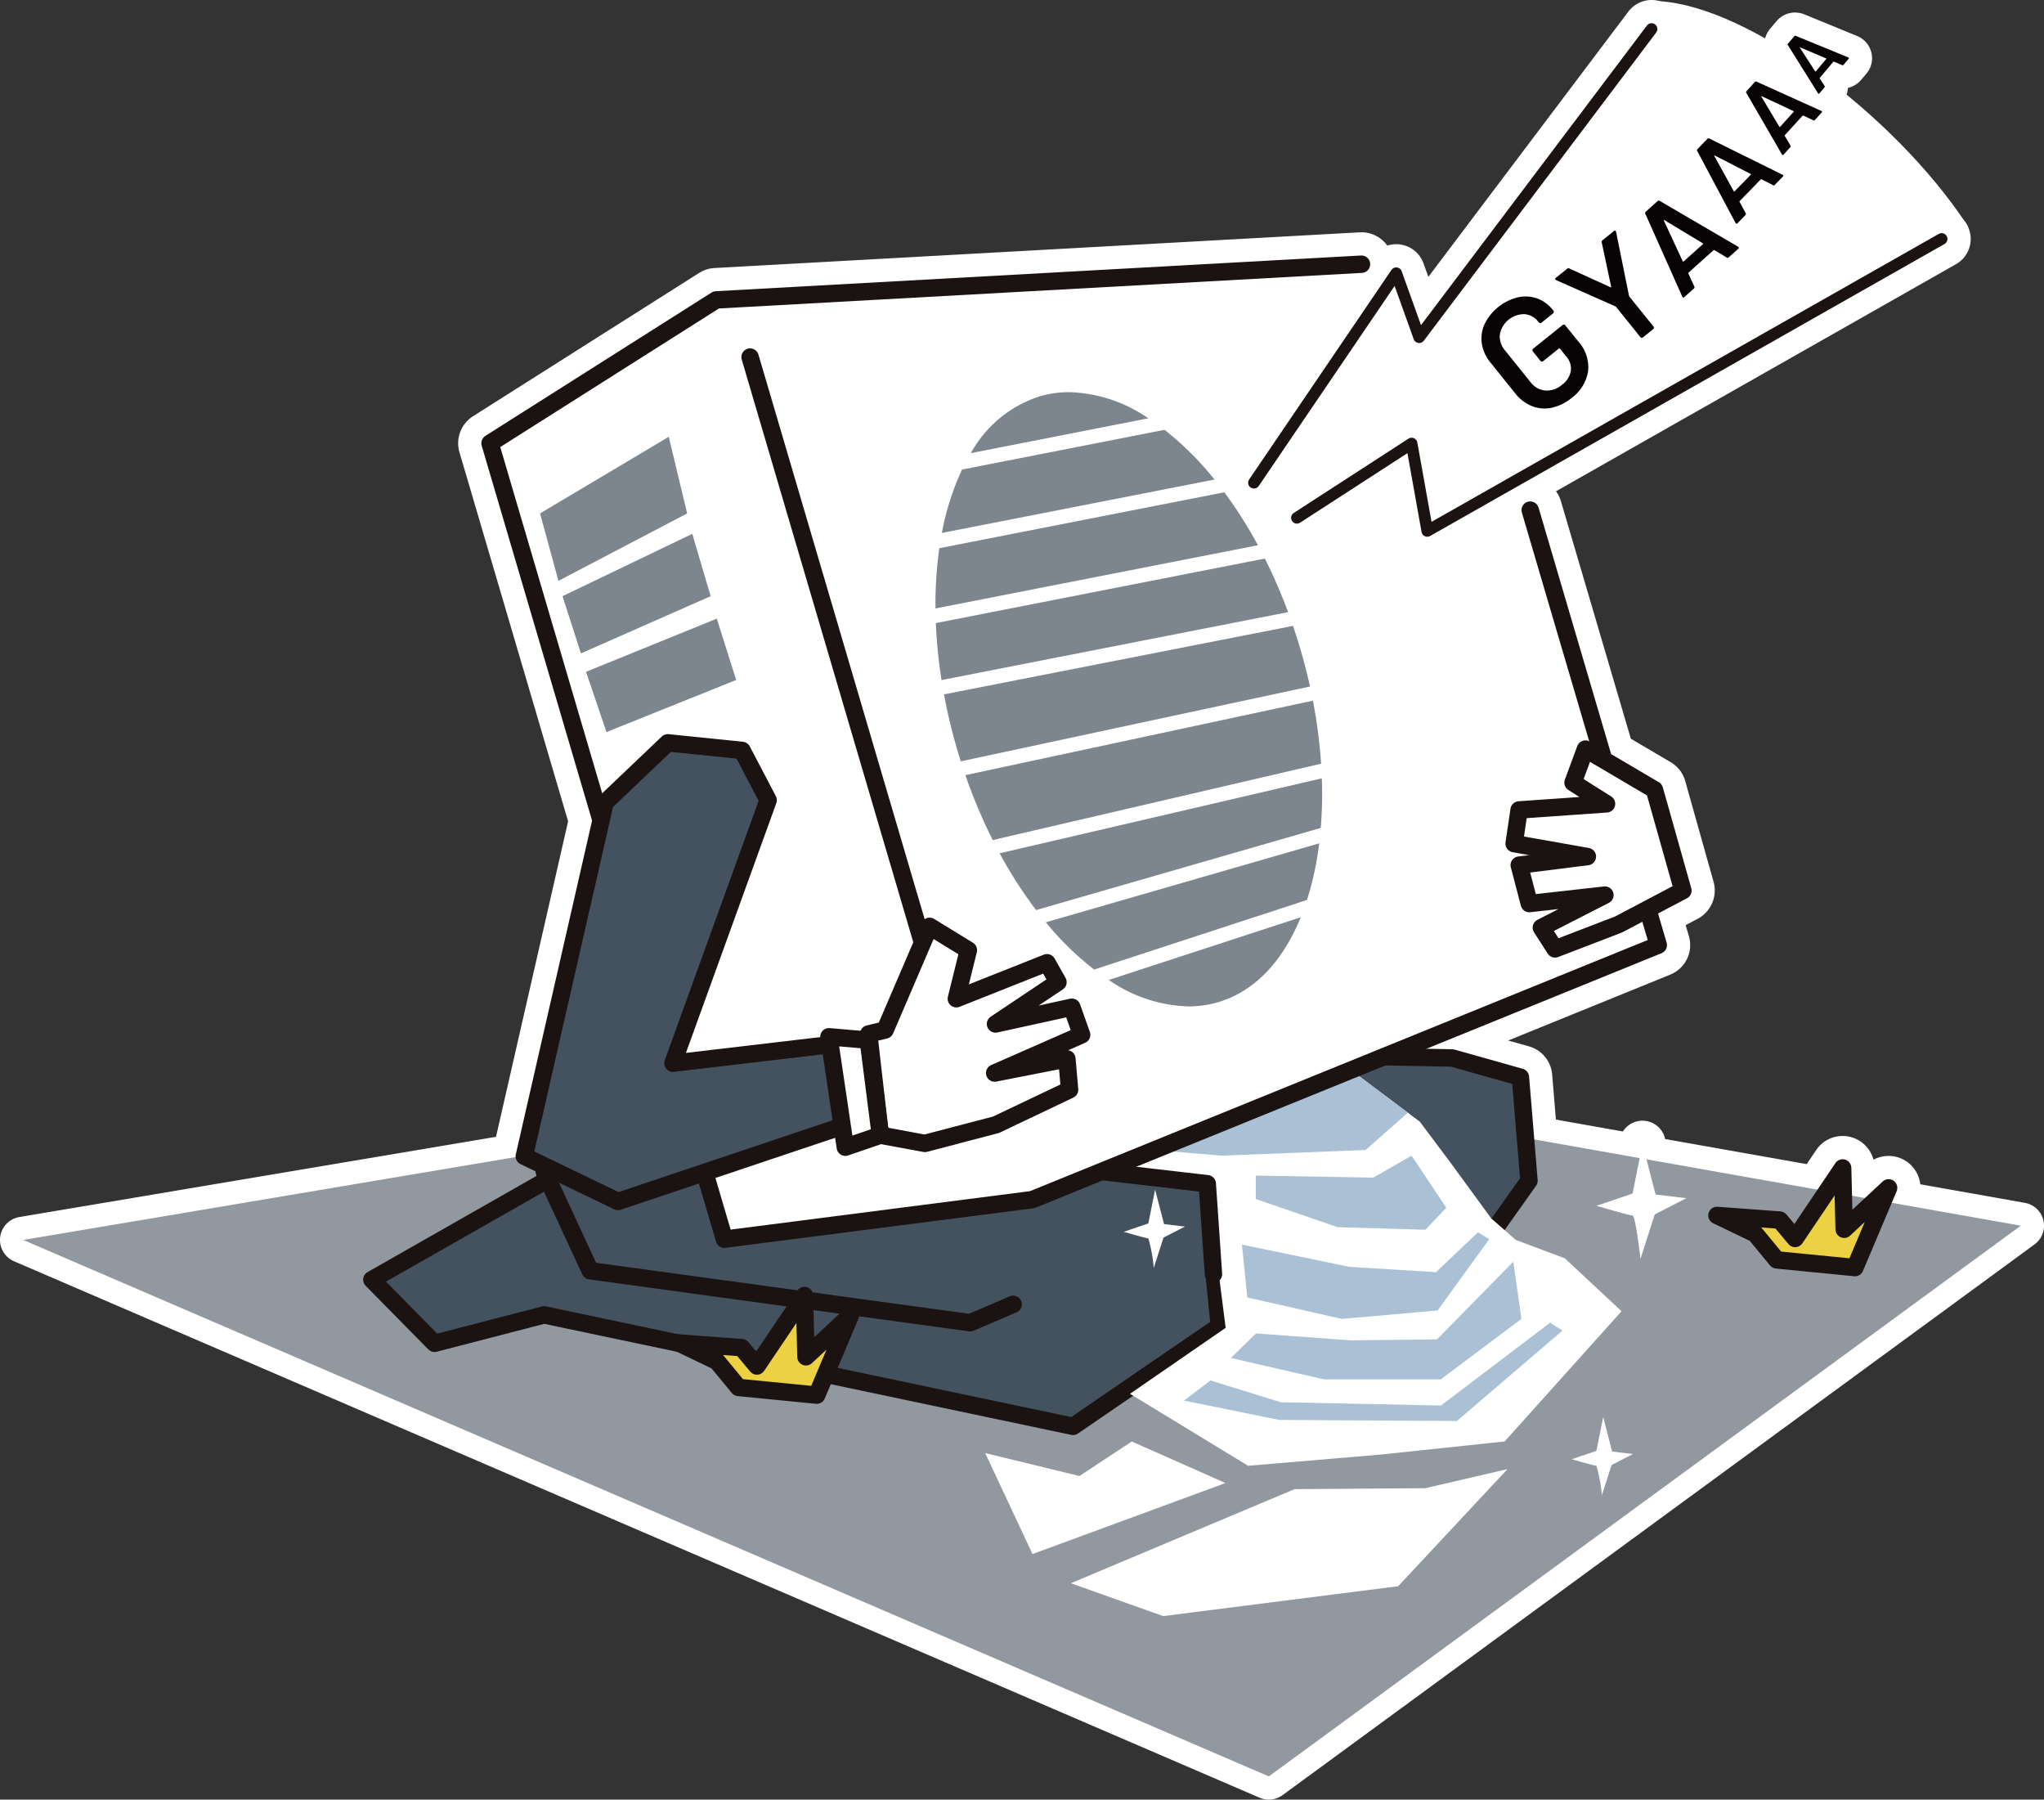 <?xml version="1.0" encoding="UTF-8"?> <svg xmlns="http://www.w3.org/2000/svg" xmlns:xlink="http://www.w3.org/1999/xlink" id="gat_before_using_img02" width="176.113" height="155.018" viewBox="0 0 176.113 155.018"><rect x="0" y="0" width="176.113" height="155.018" fill="#333333" stroke="none"/><defs><clipPath id="clip-path"><rect id="長方形_151" data-name="長方形 151" width="176.113" height="155.018" fill="none"></rect></clipPath></defs><g id="グループ_183" data-name="グループ 183" clip-path="url(#clip-path)"><path id="パス_498" data-name="パス 498" d="M142.879,1.1c7.218.4,19.505,9.372,25.732,18.769L131.449,40.926,121.358,29.362Z" fill="#fff"></path><path id="パス_499" data-name="パス 499" d="M142.879,1.1c7.218.4,19.505,9.372,25.732,18.769L131.449,40.926,121.358,29.362Z" fill="none" stroke="#fff" stroke-linecap="round" stroke-linejoin="round" stroke-width="2"></path><path id="パス_500" data-name="パス 500" d="M109.324,154.018a1,1,0,0,1-.4-.081L1.6,107.726a1,1,0,0,1,.23-1.9L43.561,98.8l6.42-28.08L40.544,38.673a1.758,1.758,0,0,1,.741-1.971L60.77,24.356a1.767,1.767,0,0,1,.842-.27s55.694-3.08,55.713-3.08a1.763,1.763,0,0,1,1.728,1.655c0,.011,0,.023,0,.035l0,0a1.5,1.5,0,0,1,1.238-.658,2.075,2.075,0,0,1,.208.014,1.49,1.49,0,0,1,1.208.98l1.04,2.9L141.106,1.6a1.51,1.51,0,0,1,1.2-.6,1.5,1.5,0,0,1,1.2,2.4l-20.036,26.56,6.8,9.909,36.289-20.593a1.5,1.5,0,1,1,1.479,2.609L132.2,42.226a1.764,1.764,0,0,1,1.328,1.22l6.14,20.848,3.773,2.222a1.748,1.748,0,0,1,.795,1.03l2.453,8.693a1.757,1.757,0,0,1-.869,2.024l-1.765.93.507,1.724a1.743,1.743,0,0,1-1.021,2.116l-16.667,6.774,4.6,1.3a1.758,1.758,0,0,1,1.27,1.542l.385,4.652,7.361,1.306.051-.256a1,1,0,0,1,.952-.8h.028a1,1,0,0,1,.968.748l.182.7,13.466,2.386,1.178-1.748a1.75,1.75,0,0,1,3.2.932l.035,1.4.984-.917a1.75,1.75,0,0,1,2.863,1.8l9.894,1.755a1,1,0,0,1,.416,1.791l-64.789,47.438a1,1,0,0,1-.591.193" fill="#fff"></path><path id="パス_501" data-name="パス 501" d="M142.3,2a.5.5,0,0,1,.4.8L122.676,29.349a.494.494,0,0,1-.4.2.522.522,0,0,1-.078-.006.5.5,0,0,1-.395-.325l-1.646-4.588-.78,1.149,10.581,15.417,37.085-21.046a.492.492,0,0,1,.247-.066.5.5,0,0,1,.247.935l-37.012,21,.9,1.308a.758.758,0,0,1,.207-.109.745.745,0,0,1,.212-.031.754.754,0,0,1,.72.539l6.251,21.227,4.113,2.421a.757.757,0,0,1,.341.443l2.452,8.69a.75.75,0,0,1-.372.868l-2.49,1.312.739,2.51a.749.749,0,0,1-.438.906L122.9,90.341l2.237.042a.709.709,0,0,1,.189.029l5.874,1.655a.748.748,0,0,1,.543.66l.449,5.422,9.083,1.61.243-1.215.344,1.319,14.737,2.612,1.542-2.288a.75.75,0,0,1,1.372.4l.06,2.416,1.109.2,1.531-1.425a.748.748,0,0,1,.51-.2.749.749,0,0,1,.691,1.042l-.42.994,11.119,1.971-64.789,47.438L2,106.807l42.43-7.139a.771.771,0,0,1,.013-.239l6.572-28.742L41.5,38.391a.751.751,0,0,1,.318-.846L61.306,25.2a.744.744,0,0,1,.36-.116l55.6-3.076a.583.583,0,0,1,.059,0,.764.764,0,0,1,.731.711.736.736,0,0,1-.332.648l1.048,1.528,1.113-1.639a.5.5,0,0,1,.41-.219.385.385,0,0,1,.067.005.5.5,0,0,1,.408.327l1.665,4.641L141.9,2.2a.5.5,0,0,1,.4-.2m0-2h0a2.512,2.512,0,0,0-1.993.991L123.068,23.849l-.416-1.158a2.487,2.487,0,0,0-2.042-1.636,2.349,2.349,0,0,0-.315-.02,2.483,2.483,0,0,0-.765.12,2.746,2.746,0,0,0-2.205-1.149c-.066,0-.131,0-.2.008L61.555,23.088a2.762,2.762,0,0,0-1.32.423L40.752,35.856a2.763,2.763,0,0,0-1.166,3.1l9.362,31.794L42.736,97.925l-41.068,6.91a2,2,0,0,0-.459,3.809l107.324,46.211a2,2,0,0,0,1.973-.223l64.789-47.438a2,2,0,0,0-.833-3.583l-9.009-1.6a2.749,2.749,0,0,0-4.032-2.114,2.75,2.75,0,0,0-4.94-.829l-.814,1.208-12.193-2.161-.02-.078a2,2,0,0,0-1.935-1.5h-.057a2,2,0,0,0-1.632.927l-5.772-1.023-.321-3.887a2.761,2.761,0,0,0-1.995-2.42l-1.795-.506,13.967-5.677a2.74,2.74,0,0,0,1.6-3.321l-.277-.942,1.041-.548a2.763,2.763,0,0,0,1.364-3.184L145.2,67.277a2.746,2.746,0,0,0-1.245-1.619l-3.439-2.025-6.028-20.469a2.7,2.7,0,0,0-.422-.847l34.466-19.56a2.5,2.5,0,0,0,.939-3.41,2.5,2.5,0,0,0-3.418-.931L130.57,38.549,124.7,29.991,144.3,4.005A2.5,2.5,0,0,0,142.3,0" fill="#fff"></path><path id="パス_502" data-name="パス 502" d="M133.087,36.189a3.963,3.963,0,0,1-1.452-.275,4.458,4.458,0,0,1-1.854-1.4l-2.121-2.636a4.429,4.429,0,0,1-.965-2.1A3.978,3.978,0,0,1,127,27.516a5.345,5.345,0,0,1,3.541-2.875,4.107,4.107,0,0,1,.9-.1,4.017,4.017,0,0,1,1.321.222,3.939,3.939,0,0,1,1.795,1.294l.056.068a1.143,1.143,0,0,1,.259.847,1.161,1.161,0,0,1,.763.419l1.136,1.413a4.244,4.244,0,0,1,1.052,3.285,4.546,4.546,0,0,1-1.828,3,4.9,4.9,0,0,1-2.076,1.008l-.058.011a3.986,3.986,0,0,1-.778.077m-.429-3.89a.805.805,0,0,0,.582.345,1.026,1.026,0,0,0,.685-.248.963.963,0,0,1,.08-.063.881.881,0,0,0,.356-.553.557.557,0,0,0-.146-.393l-.624.5a1.137,1.137,0,0,1-.73.259,1.248,1.248,0,0,1-.151-.01.919.919,0,0,1-.217-.044Zm-1.383-4.238a1.125,1.125,0,0,0-1.065.926.828.828,0,0,0,.214.541l.62.766a1.188,1.188,0,0,1,0-.253,1.156,1.156,0,0,1,.455-.8l.67-.54a1.165,1.165,0,0,1-.338-.272c-.009-.009-.082-.1-.089-.11a.649.649,0,0,0-.467-.257" fill="#fff"></path><path id="パス_503" data-name="パス 503" d="M131.445,25.539a3.04,3.04,0,0,1,.993.167,2.95,2.95,0,0,1,1.334.964l.072.087a.166.166,0,0,1,.036.124.153.153,0,0,1-.064.113l-1,.8a.162.162,0,0,1-.106.039.166.166,0,0,1-.125-.058l0-.006-.046-.055a1.642,1.642,0,0,0-1.184-.652h-.035a2.128,2.128,0,0,0-2.093,1.74,1.817,1.817,0,0,0,.448,1.385l2.205,2.738a1.772,1.772,0,0,0,1.274.714c.038,0,.075,0,.114,0a2,2,0,0,0,1.315-.494,1.879,1.879,0,0,0,.759-1.178,1.559,1.559,0,0,0-.384-1.253l-.547-.681a.061.061,0,0,0-.054-.032.071.071,0,0,0-.03.008l-.016.013-1.347,1.084a.158.158,0,0,1-.1.039l-.02,0a.155.155,0,0,1-.113-.063l-.651-.809a.168.168,0,0,1-.039-.125.165.165,0,0,1,.065-.114L134.632,28a.168.168,0,0,1,.106-.038.165.165,0,0,1,.127.061l0,0,1.127,1.4a3.289,3.289,0,0,1,.838,2.555,3.549,3.549,0,0,1-1.421,2.3,3.988,3.988,0,0,1-1.706.841h0a2.972,2.972,0,0,1-1.7-.141,3.431,3.431,0,0,1-1.431-1.083l-2.134-2.65a3.456,3.456,0,0,1-.757-1.636,2.983,2.983,0,0,1,.231-1.685,4.351,4.351,0,0,1,2.871-2.317,3.018,3.018,0,0,1,.662-.073m0-2a5.052,5.052,0,0,0-1.1.121,6.348,6.348,0,0,0-4.233,3.393c-.009.016-.016.033-.024.05a4.972,4.972,0,0,0-.387,2.816,5.467,5.467,0,0,0,1.2,2.617l2.106,2.618a5.406,5.406,0,0,0,2.242,1.684,4.976,4.976,0,0,0,2.765.262c.039-.006.08-.014.118-.023a6.012,6.012,0,0,0,2.507-1.217,5.52,5.52,0,0,0,2.162-3.552c.006-.038.011-.077.015-.116a5.287,5.287,0,0,0-1.3-4.058l-1.094-1.36a2.238,2.238,0,0,0-.637-.537,2.175,2.175,0,0,0-.413-.767l-.058-.069a4.885,4.885,0,0,0-2.208-1.578,5.028,5.028,0,0,0-1.665-.284" fill="#fff"></path><path id="パス_504" data-name="パス 504" d="M141.4,30.095a1.139,1.139,0,0,1-.843-.437l-1.965-2.443-4.915-2.174a1.4,1.4,0,0,1-.385-.269,1.123,1.123,0,0,1-.293-.86,1.142,1.142,0,0,1,.434-.769l.961-.774a1.132,1.132,0,0,1,.745-.266,1.364,1.364,0,0,1,.59.159l1.72.782-.415-1.95a1.168,1.168,0,0,1,.426-1.191l.939-.754a1.137,1.137,0,0,1,.746-.283,1.219,1.219,0,0,1,.262.032,1.007,1.007,0,0,1,.178.06,1.123,1.123,0,0,1,.652.87l1.062,5.256,1.955,2.423a1.152,1.152,0,0,1-.172,1.615l-.9.722a1.292,1.292,0,0,1-.709.252H141.4" fill="#fff"></path><path id="パス_505" data-name="パス 505" d="M139.141,19.867l.029,0a.127.127,0,0,1,.072.1l1.108,5.49a.176.176,0,0,0,.028.073l2.092,2.6a.151.151,0,0,1,.032.11.158.158,0,0,1-.056.1l-.892.719a.149.149,0,0,1-.09.031l-.02,0v0a.137.137,0,0,1-.1-.054l-2.092-2.6a.147.147,0,0,0-.057-.051l-5.115-2.264a.18.18,0,0,1-.066-.043c-.041-.052-.026-.106.045-.163l.96-.772a.174.174,0,0,1,.206-.022l3.537,1.613a.12.12,0,0,0,.024,0c.025,0,.036-.015.035-.05l-.811-3.808a.188.188,0,0,1,.066-.2l.974-.782a.13.13,0,0,1,.094-.04m0-2a2.14,2.14,0,0,0-1.384.511l-.936.751a2.168,2.168,0,0,0-.769,2.177,2.175,2.175,0,0,0-2.312.3l-.937.753A2.126,2.126,0,0,0,132,23.8a2.075,2.075,0,0,0,.458,1.544c.028.035.057.068.087.1a2.184,2.184,0,0,0,.745.523l4.672,2.067,1.812,2.253a2.136,2.136,0,0,0,1.553.806l.115,0h.075a2.155,2.155,0,0,0,1.272-.458l.911-.733a2.152,2.152,0,0,0,.329-3.022l-1.8-2.245L141.208,19.6A2.115,2.115,0,0,0,140,18.051a2.04,2.04,0,0,0-.4-.133,2.268,2.268,0,0,0-.465-.051" fill="#fff"></path><path id="パス_506" data-name="パス 506" d="M144.953,26.62a1.158,1.158,0,0,1-.9-.619l-3.192-7.154a1.132,1.132,0,0,1,.313-1.393l.98-.88a1.094,1.094,0,0,1,.766-.3,1.277,1.277,0,0,1,.666.215l6.665,3.891h0a1.306,1.306,0,0,1,.269.214h0a1.082,1.082,0,0,1,.3.78,1.126,1.126,0,0,1-.369.788l-.836.749a1.1,1.1,0,0,1-.767.3,1.29,1.29,0,0,1-.67-.219l-.387-.233-1.127,1.009.214.467a1.144,1.144,0,0,1-.3,1.394l-.785.7a1.28,1.28,0,0,1-.755.293.871.871,0,0,1-.089,0" fill="#fff"></path><path id="パス_507" data-name="パス 507" d="M142.925,17.277a.142.142,0,0,1,.081.026l6.744,3.943a.1.1,0,0,1,.045.034c.045.048.036.1-.025.155l-.819.733a.138.138,0,0,1-.1.042.144.144,0,0,1-.081-.026l0-.006-1.053-.634a.071.071,0,0,0-.031-.008.063.063,0,0,0-.04.014l-2.163,1.936a.063.063,0,0,0-.012.07l.514,1.119a.136.136,0,0,1-.033.177l-.82.734a.117.117,0,0,1-.086.038h-.011a.121.121,0,0,1-.085-.078l-3.181-7.132a.138.138,0,0,1,.035-.177l1.024-.917a.137.137,0,0,1,.1-.042m2.108,5.258a.049.049,0,0,0,.031-.013l1.661-1.487c.032-.03.029-.055-.008-.079l-3.3-1.991a.077.077,0,0,0-.04-.016.021.021,0,0,0-.014,0c-.01.009-.009.03,0,.055l1.621,3.494c.014.022.028.033.044.033m-2.108-7.258a2.147,2.147,0,0,0-1.452.569l-.982.879a2.124,2.124,0,0,0-.532,2.544l3.162,7.091c.012.028.025.055.039.082a2.1,2.1,0,0,0,1.571,1.158c.037.006.075.011.113.014.063.006.137.01.2.01a2.122,2.122,0,0,0,1.448-.573l.777-.695a2.155,2.155,0,0,0,.608-2.33l.036-.033a2.117,2.117,0,0,0,.938.217,2.152,2.152,0,0,0,1.453-.569l.8-.716a2.107,2.107,0,0,0-.389-3.432L144.054,15.6a2.125,2.125,0,0,0-1.129-.322" fill="#fff"></path><path id="パス_508" data-name="パス 508" d="M149.556,20.269a1.1,1.1,0,0,1-.861-.522L145.366,13.5a1.131,1.131,0,0,1,.206-1.386l.828-.854a1.086,1.086,0,0,1,.812-.346,1.249,1.249,0,0,1,.593.17l6.217,3.069a1.29,1.29,0,0,1,.289.2,1.089,1.089,0,0,1,.026,1.549l-.7.72a1.08,1.08,0,0,1-.812.347,1.261,1.261,0,0,1-.587-.165l-.3-.153-.845.871.186.339a1.126,1.126,0,0,1-.218,1.409l-.637.66a1.245,1.245,0,0,1-.805.344l-.062,0" fill="#fff"></path><path id="パス_509" data-name="パス 509" d="M147.211,11.91a.12.12,0,0,1,.065.019l6.3,3.116a.092.092,0,0,1,.042.028c.044.042.038.088-.011.14l-.689.709a.126.126,0,0,1-.1.044.128.128,0,0,1-.065-.018l0,0-.992-.5a.046.046,0,0,0-.023-.006.058.058,0,0,0-.038.015l-1.822,1.874a.054.054,0,0,0-.006.062l.531.974a.124.124,0,0,1-.018.161l-.689.709a.112.112,0,0,1-.086.04h0c-.031,0-.057-.024-.083-.066l-3.3-6.2a.123.123,0,0,1,.019-.161l.862-.887a.125.125,0,0,1,.1-.044m2.215,4.593a.039.039,0,0,0,.029-.016l-.008,0,1.4-1.438c.026-.027.022-.049-.011-.069l-3.086-1.58a.066.066,0,0,0-.034-.013.021.021,0,0,0-.015.007c-.008.009-.008.025.008.048l1.674,3.035c.015.019.028.028.041.028M147.211,9.91a2.122,2.122,0,0,0-1.549.67l-.828.852a2.139,2.139,0,0,0-.348,2.542l3.284,6.171c.021.04.043.079.067.117a2.093,2.093,0,0,0,1.638,1c.047,0,.1,0,.143,0a2.11,2.11,0,0,0,1.542-.667l.653-.673a2.132,2.132,0,0,0,.556-2.014,2.13,2.13,0,0,0,2-.621l.67-.69a2.108,2.108,0,0,0,.6-1.521,2.109,2.109,0,0,0-1.231-1.855L148.2,10.153a2.127,2.127,0,0,0-.986-.243" fill="#fff"></path><path id="パス_510" data-name="パス 510" d="M153.569,14.352a1.193,1.193,0,0,1-.892-.532L149.6,8.5a1.089,1.089,0,0,1,.161-1.339l.7-.772a1.238,1.238,0,0,1,.829-.371,1.12,1.12,0,0,1,.536.138l5.511,2.487h0a1.147,1.147,0,0,1,.334.225,1.166,1.166,0,0,1,.319.7,1.1,1.1,0,0,1-.295.8l-.573.634a1.241,1.241,0,0,1-.827.37,1.119,1.119,0,0,1-.517-.127l-.2-.092-.584.643.121.2a1.105,1.105,0,0,1-.17,1.4l-.525.585a1.232,1.232,0,0,1-.746.365l-.069,0h-.035" fill="#fff"></path><path id="パス_511" data-name="パス 511" d="M151.287,7.016a.117.117,0,0,1,.054.014l5.582,2.522a.071.071,0,0,1,.037.022c.04.034.037.074-.006.121l-.578.639a.108.108,0,0,1-.085.042.1.1,0,0,1-.054-.015h0l-.874-.407a.041.041,0,0,0-.019,0,.052.052,0,0,0-.035.014l-1.533,1.685a.051.051,0,0,0,0,.057l.492.831a.106.106,0,0,1-.011.139l-.579.639a.1.1,0,0,1-.073.038.1.1,0,0,1-.074-.055L150.465,8a.112.112,0,0,1,.012-.141l.723-.8a.109.109,0,0,1,.087-.042m2.061,3.923a.042.042,0,0,0,.024-.01l1.173-1.3c.024-.026.02-.046-.012-.061L151.8,8.29a.068.068,0,0,0-.031-.01.017.017,0,0,0-.014.006c-.007.009,0,.023.009.043l1.55,2.592a.039.039,0,0,0,.03.018m-2.061-5.923a2.1,2.1,0,0,0-1.586.717l-.7.77a2.115,2.115,0,0,0-.256,2.522L151.8,14.3l.036.06a2.09,2.09,0,0,0,1.716.993h.053q.051,0,.1,0a2.1,2.1,0,0,0,1.469-.709l.545-.6a2.11,2.11,0,0,0,.555-1.663h.015a2.094,2.094,0,0,0,1.589-.723l.557-.615a2.088,2.088,0,0,0,.548-1.53,2.054,2.054,0,0,0-.71-1.441,2.211,2.211,0,0,0-.529-.337h0l-5.555-2.51a2.124,2.124,0,0,0-.9-.2" fill="#fff"></path><path id="パス_512" data-name="パス 512" d="M156.7,9.077a1.014,1.014,0,0,1-.146-.01,1.159,1.159,0,0,1-.8-.57l-2.545-4.059A1.087,1.087,0,0,1,153.3,3.1l.541-.636a1.189,1.189,0,0,1,.832-.387,1.1,1.1,0,0,1,.5.12l4.459,1.825h0a1.156,1.156,0,0,1,.315.2,1.116,1.116,0,0,1,.355.687,1.075,1.075,0,0,1-.256.8l-.444.526a1.186,1.186,0,0,1-.836.391,1.1,1.1,0,0,1-.477-.109l-.013-.007-.256.3.02.032a1.088,1.088,0,0,1-.1,1.358l-.413.491a1.169,1.169,0,0,1-.733.382.843.843,0,0,1-.087,0" fill="#fff"></path><path id="パス_513" data-name="パス 513" d="M154.67,3.075a.082.082,0,0,1,.04.01l4.535,1.86a.1.1,0,0,1,.031.018c.032.026.031.059,0,.1l-.445.527a.089.089,0,0,1-.071.035.093.093,0,0,1-.04-.009v0l-.711-.3-.015,0a.037.037,0,0,0-.028.013L156.79,6.71a.036.036,0,0,0,0,.042l.417.651a.088.088,0,0,1,0,.114l-.447.528a.079.079,0,0,1-.057.032.081.081,0,0,1-.06-.043l-2.6-4.153a.085.085,0,0,1,.006-.115l.558-.656a.086.086,0,0,1,.07-.035m1.752,3.084a.031.031,0,0,0,.021-.011h0l.9-1.071c.018-.021.014-.037-.011-.048l-2.227-.948a.046.046,0,0,0-.022-.007.017.017,0,0,0-.012.005c-.006.006,0,.018.008.033l1.313,2.029a.038.038,0,0,0,.028.017m.021-.011h.005M154.67,1.075a2.1,2.1,0,0,0-1.606.754l-.525.617a2.1,2.1,0,0,0-.176,2.532l2.569,4.1a2.093,2.093,0,0,0,1.463.974,2.037,2.037,0,0,0,.3.023c.059,0,.117,0,.176-.008a2.086,2.086,0,0,0,1.419-.745l.427-.505a2.082,2.082,0,0,0,.5-1.248,2.1,2.1,0,0,0,1.149-.7l.438-.519a2.071,2.071,0,0,0,.486-1.543,2.12,2.12,0,0,0-.663-1.318,2.092,2.092,0,0,0-.647-.4l-4.511-1.85a2.185,2.185,0,0,0-.8-.16" fill="#fff"></path><path id="パス_514" data-name="パス 514" d="M2,106.807l107.324,46.211,64.789-47.438L93.849,91.352Z" fill="#92989f"></path><path id="パス_515" data-name="パス 515" d="M50.256,89.733l74.867,1.4L131,92.788l.738,8.917-8.024,11.3-19.076-2.994.422,4.222-12.607,8.631-45.569-9.6-9.445,2.446-5.4-5.481L47.3,101.543Z" fill="#44515e"></path><path id="パス_516" data-name="パス 516" d="M50.256,89.733l74.867,1.4L131,92.788l.738,8.917-8.024,11.3-19.076-2.994.422,4.222-12.607,8.631-45.569-9.6-9.445,2.446-5.4-5.481L47.3,101.543Z" fill="none" stroke="#1a1311" stroke-linecap="round" stroke-linejoin="round" stroke-width="1.5"></path><path id="パス_517" data-name="パス 517" d="M112.814,93.631l3.591-1.457,5.925,4.443,2.641,3.524,3.521,4.818,2.113,1.849,4.224,1.584,4.885,4.555-10.073,11.218-10.66,1.128-11.442.968-10.177-6.2,8.243-5.684-1.588-12.412-9.112-1.055Z" fill="#fff"></path><path id="パス_518" data-name="パス 518" d="M94.905,100.91l9.113,1.056.534,7.783" fill="none" stroke="#1a1311" stroke-linecap="round" stroke-linejoin="round" stroke-width="1.5"></path><path id="パス_519" data-name="パス 519" d="M87.294,112.354l-3.7,1.584-32.742-4.476-3.961-8.551" fill="#44515e"></path><path id="パス_520" data-name="パス 520" d="M87.294,112.354l-3.7,1.584-32.742-4.476-3.961-8.551" fill="none" stroke="#1a1311" stroke-linecap="round" stroke-linejoin="round" stroke-width="1.5"></path><path id="パス_521" data-name="パス 521" d="M63.63,119.512l-1.848-2.244-3.3-1.585,5.414.4,1.32,1.584,4.094-6.074.132,5.281,3.829-3.564-2.9,6.865Z" fill="#ecd142"></path><path id="パス_522" data-name="パス 522" d="M63.63,119.512l-1.848-2.244-3.3-1.585,5.414.4,1.32,1.584,4.094-6.074.132,5.281,3.829-3.564-2.9,6.865Z" fill="none" stroke="#1a1311" stroke-linecap="round" stroke-linejoin="round" stroke-width="1.5"></path><path id="パス_523" data-name="パス 523" d="M153.083,108.525l-1.848-2.244-3.3-1.585,5.414.4,1.32,1.584,4.094-6.074.132,5.281,3.829-3.564-2.9,6.865Z" fill="#ecd142"></path><path id="パス_524" data-name="パス 524" d="M153.083,108.525l-1.848-2.244-3.3-1.585,5.414.4,1.32,1.584,4.094-6.074.132,5.281,3.829-3.564-2.9,6.865Z" fill="none" stroke="#1a1311" stroke-linecap="round" stroke-linejoin="round" stroke-width="1.5"></path><path id="パス_525" data-name="パス 525" d="M133.556,113.938l1.076.673-9.1,7.79-15.313-.09-8.2-1.665,2.281-1.736,6.057,1.879,13.8.279Z" fill="#aac1d5"></path><path id="パス_526" data-name="パス 526" d="M108.22,114.862l8.186.594,7.408-.084,6.574-6.693.7,4.929-6.954,5.215H114.1l-8.053-1.848Z" fill="#aac1d5"></path><path id="パス_527" data-name="パス 527" d="M127.343,106.148l.968.594-4.442,6.14-8.253.726-8.147-1.845-.464-4.555,9.243,1.915,7.481.461Z" fill="#aac1d5"></path><path id="パス_528" data-name="パス 528" d="M121.622,99.546l2.993,4.489-1.8,1.892-7.57-.22-7.046-2.424v-2.02l10.127.175Z" fill="#aac1d5"></path><path id="パス_529" data-name="パス 529" d="M99.457,99.06l5.792.486,12.411-.486,3.641-3.211-4.9-3.675Z" fill="#aac1d5"></path><path id="パス_530" data-name="パス 530" d="M117.307,22.758l-55.6,3.076L42.223,38.179l20.19,68.563,26.525-3.406,53.941-21.925-11.034-37.47" fill="#fff"></path><path id="パス_531" data-name="パス 531" d="M117.307,22.758l-55.6,3.076L42.223,38.179l20.19,68.563,26.525-3.406,53.941-21.925-11.034-37.47" fill="none" stroke="#1a1311" stroke-linecap="round" stroke-linejoin="round" stroke-width="1.5"></path><line id="線_38" data-name="線 38" x2="19.394" y2="65.861" transform="translate(64.628 30.756)" fill="none" stroke="#1a1311" stroke-linecap="round" stroke-miterlimit="10" stroke-width="1.5"></line><path id="パス_532" data-name="パス 532" d="M138.42,69.241l-2.887-1.825,1.07-2.892,5.945,3.5L145,76.714l-5.548,2.922-5.468,2.1-1.18-1.833,5.476-2.8-6.513.729-.868-3.311,5.87-.738-6.31-1.115.429-2.9Z" fill="#fff"></path><path id="パス_533" data-name="パス 533" d="M138.42,69.241l-2.887-1.825,1.07-2.892,5.945,3.5L145,76.714l-5.548,2.922-5.468,2.1-1.18-1.833,5.476-2.8-6.513.729-.868-3.311,5.87-.738-6.31-1.115.429-2.9Z" fill="none" stroke="#1a1311" stroke-linejoin="round" stroke-width="1.5"></path><path id="パス_534" data-name="パス 534" d="M52.14,69.126,45.174,99.6l8.07,3.894,22.967-7.705-1.4-6.186-16.829,1.98,8.2-22.658-2.245-4.284-6.4-.654Z" fill="#44515e"></path><path id="パス_535" data-name="パス 535" d="M52.14,69.126,45.174,99.6l8.07,3.894,22.967-7.705-1.4-6.186-16.829,1.98,8.2-22.658-2.245-4.284-6.4-.654Z" fill="none" stroke="#1a1311" stroke-linejoin="round" stroke-width="1.5"></path><path id="パス_536" data-name="パス 536" d="M76.261,88.724l3.833-8.93,3.342,2.05L82.4,86.029l7.811-3.1.945,1.674-5.383,3.6,6.579-1.443.843,2.378-7.493,3.291,6.223-1.221.231,2.661-6.338,3.016-6.132,1.606-3.837-.709-1-8.721Z" fill="#fff"></path><path id="パス_537" data-name="パス 537" d="M76.261,88.724l3.833-8.93,3.342,2.05L82.4,86.029l7.811-3.1.945,1.674-5.383,3.6,6.579-1.443.843,2.378-7.493,3.291,6.223-1.221.231,2.661-6.338,3.016-6.132,1.606-3.837-.709-1-8.721Z" fill="none" stroke="#1a1311" stroke-linejoin="round" stroke-width="1.5"></path><path id="パス_538" data-name="パス 538" d="M141.518,98.544l-.856,4.268-3.112,1.057s2.855.837,3.112.832.684,3.736.684,3.736l1.229-3.826,2.712-1.4-2.636-.314Z" fill="#fff"></path><path id="パス_539" data-name="パス 539" d="M99.525,102.478l-.583,2.908-2.12.72s1.945.57,2.12.567a12.946,12.946,0,0,1,.466,2.545l.84-2.611,1.848-.952-1.8-.214Z" fill="#fff"></path><path id="パス_540" data-name="パス 540" d="M138.133,122.066l-.583,2.908-2.12.72s1.945.57,2.12.567a12.947,12.947,0,0,1,.466,2.545l.837-2.607,1.848-.952-1.8-.214Z" fill="#fff"></path><path id="パス_541" data-name="パス 541" d="M84.886,125.167l8.122,1.975,4.507-2.974,8.074,3.58-16.628,6.116Z" fill="#fff"></path><path id="パス_542" data-name="パス 542" d="M111.548,128.272l11.245-.079,7.094-1.647-9.417,10.088-20.246,2.575-7.958-2.831Z" fill="#fff"></path><path id="パス_543" data-name="パス 543" d="M46.531,44.225l11.09-6.6,1.585,6.6L48.115,50.034Z" fill="#7d868f"></path><path id="パス_544" data-name="パス 544" d="M48.468,51.354l11.179-5.37,1.584,5.37L50.053,56.283Z" fill="#7d868f"></path><path id="パス_545" data-name="パス 545" d="M61.759,53.29l1.672,5.281-11.178,4.49-1.761-5.193Z" fill="#7d868f"></path><path id="パス_546" data-name="パス 546" d="M71.423,89.306l3.39.293,1.04,8.184L72.834,98.82Z" fill="#fff"></path><path id="パス_547" data-name="パス 547" d="M71.423,89.306l3.39.293,1.04,8.184L72.834,98.82Z" fill="none" stroke="#1a1311" stroke-linejoin="round" stroke-width="1.5"></path><path id="パス_548" data-name="パス 548" d="M102.388,86.691h0a12.641,12.641,0,0,1-6.854-2.279l16.541-5.4c-1.581,3.881-4.047,6.411-7.132,7.32a9.048,9.048,0,0,1-2.555.359M94.27,83.517h0a25.983,25.983,0,0,1-4.163-4.071l23.556-6.8a26.653,26.653,0,0,1-1.051,4.876Zm-5-5.125h0a37.807,37.807,0,0,1-3.14-4.89l27.762-6.457a36.922,36.922,0,0,1-.094,4.273Zm-3.734-6.029h0a45.866,45.866,0,0,1-2.357-5.593l29.943-6.415a44.25,44.25,0,0,1,.706,5.429Zm-2.751-6.781h0c-.107-.333-.209-.667-.305-.993a47.942,47.942,0,0,1-1.146-4.776l30.073-5.9c.223.655.434,1.317.626,1.97.317,1.079.6,2.173.837,3.252Zm-1.661-7h0a43,43,0,0,1-.492-4.909l28.35-5.559a45.5,45.5,0,0,1,2,4.614L81.121,58.582Zm-.523-6.17h0a34.411,34.411,0,0,1,.334-5.191l24.558-4.815a38.243,38.243,0,0,1,2.891,4.56L80.6,52.413Zm.553-6.5h0a22.458,22.458,0,0,1,1.739-5.465l17.449-3.422a26.476,26.476,0,0,1,4.3,4.283l-23.486,4.6Zm2.5-6.883h0a10.381,10.381,0,0,1,5.917-4.885,9.054,9.054,0,0,1,2.555-.365,12.61,12.61,0,0,1,6.816,2.254l-15.287,3Z" fill="#7d868f"></path><path id="パス_549" data-name="パス 549" d="M108.041,41.581,120.3,23.535l1.977,5.513L142.3,2.5" fill="none" stroke="#1a1311" stroke-linecap="round" stroke-linejoin="round" stroke-width="1"></path><path id="パス_550" data-name="パス 550" d="M111.742,44.605l9.884-6.4,1.349,7.529,44.318-25.151" fill="none" stroke="#1a1311" stroke-linecap="round" stroke-linejoin="round" stroke-width="1"></path><path id="パス_551" data-name="パス 551" d="M133.7,35.124a2.953,2.953,0,0,1-1.7-.141,3.432,3.432,0,0,1-1.432-1.082l-2.132-2.651a3.438,3.438,0,0,1-.758-1.636,2.98,2.98,0,0,1,.231-1.684,4.349,4.349,0,0,1,2.871-2.318,3.04,3.04,0,0,1,1.656.094,2.958,2.958,0,0,1,1.334.964l.071.087a.154.154,0,0,1,.035.124.151.151,0,0,1-.063.113l-.995.8a.163.163,0,0,1-.231-.019l0-.005-.045-.056a1.653,1.653,0,0,0-1.185-.652,2.13,2.13,0,0,0-2.128,1.739,1.824,1.824,0,0,0,.448,1.386l2.2,2.737a1.778,1.778,0,0,0,1.276.714,2,2,0,0,0,1.429-.491,1.9,1.9,0,0,0,.759-1.178,1.567,1.567,0,0,0-.384-1.253l-.547-.681a.062.062,0,0,0-.085-.023.048.048,0,0,0-.016.013l-1.347,1.083a.159.159,0,0,1-.123.038.163.163,0,0,1-.115-.063l-.65-.81a.164.164,0,0,1,.025-.238L134.632,28a.167.167,0,0,1,.234.023l0,0,1.128,1.4a3.289,3.289,0,0,1,.837,2.555,3.553,3.553,0,0,1-1.42,2.3,4.005,4.005,0,0,1-1.706.841" fill="#070203"></path><path id="パス_552" data-name="パス 552" d="M141.443,29.1a.137.137,0,0,1-.1-.054l-2.092-2.6a.14.14,0,0,0-.057-.051l-5.115-2.264a.16.16,0,0,1-.065-.044c-.042-.051-.027-.106.044-.162l.961-.772a.174.174,0,0,1,.205-.023l3.537,1.614c.042.01.06,0,.059-.046l-.811-3.808a.191.191,0,0,1,.067-.2l.973-.781a.13.13,0,0,1,.123-.037.125.125,0,0,1,.072.1l1.108,5.491a.191.191,0,0,0,.028.073l2.092,2.6a.15.15,0,0,1,.032.11.161.161,0,0,1-.056.1l-.892.718a.145.145,0,0,1-.11.03" fill="#070203"></path><path id="パス_553" data-name="パス 553" d="M148.767,22.178l-1.053-.634a.064.064,0,0,0-.071.006l-2.163,1.936a.061.061,0,0,0-.011.07l.513,1.119a.136.136,0,0,1-.033.177l-.82.734a.113.113,0,0,1-.1.037.121.121,0,0,1-.085-.078l-3.181-7.132a.138.138,0,0,1,.035-.177l1.024-.917a.139.139,0,0,1,.18-.016l6.744,3.942a.123.123,0,0,1,.046.035c.044.048.035.1-.026.155l-.819.733a.139.139,0,0,1-.181.015m-3.708.341,1.663-1.489c.032-.03.029-.055-.007-.079l-3.3-1.991c-.026-.016-.044-.02-.055-.012s-.009.03.005.055l1.621,3.494c.023.037.049.045.077.021" fill="#070203"></path><path id="パス_554" data-name="パス 554" d="M152.762,15.946l-.991-.505a.057.057,0,0,0-.062.01l-1.821,1.873a.056.056,0,0,0-.007.063l.531.973a.122.122,0,0,1-.018.161l-.689.71a.114.114,0,0,1-.087.04c-.03,0-.056-.025-.082-.066l-3.3-6.2a.125.125,0,0,1,.019-.161l.863-.887a.124.124,0,0,1,.16-.025l6.3,3.117a.1.1,0,0,1,.042.027c.044.042.038.089-.012.14l-.689.71a.124.124,0,0,1-.161.025m-3.311.537,1.4-1.437c.026-.028.023-.049-.011-.069L147.752,13.4c-.024-.015-.04-.015-.048-.006s-.008.026.007.048l1.675,3.036c.025.032.047.036.07.012" fill="#070203"></path><path id="パス_555" data-name="パス 555" d="M156.24,10.361l-.873-.407a.049.049,0,0,0-.054.01l-1.533,1.685a.052.052,0,0,0-.005.057l.493.831a.106.106,0,0,1-.012.14l-.578.638a.1.1,0,0,1-.074.038.094.094,0,0,1-.073-.055L150.464,8a.111.111,0,0,1,.013-.141l.722-.8a.112.112,0,0,1,.142-.028l5.581,2.522a.086.086,0,0,1,.038.022c.039.034.037.074-.006.121l-.579.639a.107.107,0,0,1-.139.027m-2.865.569,1.174-1.3c.023-.026.019-.046-.012-.061L151.8,8.291c-.021-.012-.037-.014-.044-.005s-.005.023.008.043l1.55,2.592c.022.026.042.031.061.01" fill="#070203"></path><path id="パス_556" data-name="パス 556" d="M158.718,5.609l-.711-.3a.038.038,0,0,0-.043.01L156.79,6.71a.036.036,0,0,0,0,.043l.416.651a.087.087,0,0,1,0,.113l-.446.528a.066.066,0,0,1-.118-.011l-2.6-4.153a.085.085,0,0,1,.006-.115l.558-.656a.087.087,0,0,1,.11-.025l4.535,1.861a.073.073,0,0,1,.031.017c.033.026.031.06,0,.1l-.445.527a.09.09,0,0,1-.111.026m-2.277.535.9-1.071c.018-.021.014-.037-.011-.047l-2.227-.949c-.015-.008-.027-.009-.034,0s0,.018.008.033l1.313,2.03c.018.02.034.022.049,0" fill="#070203"></path></g></svg> 